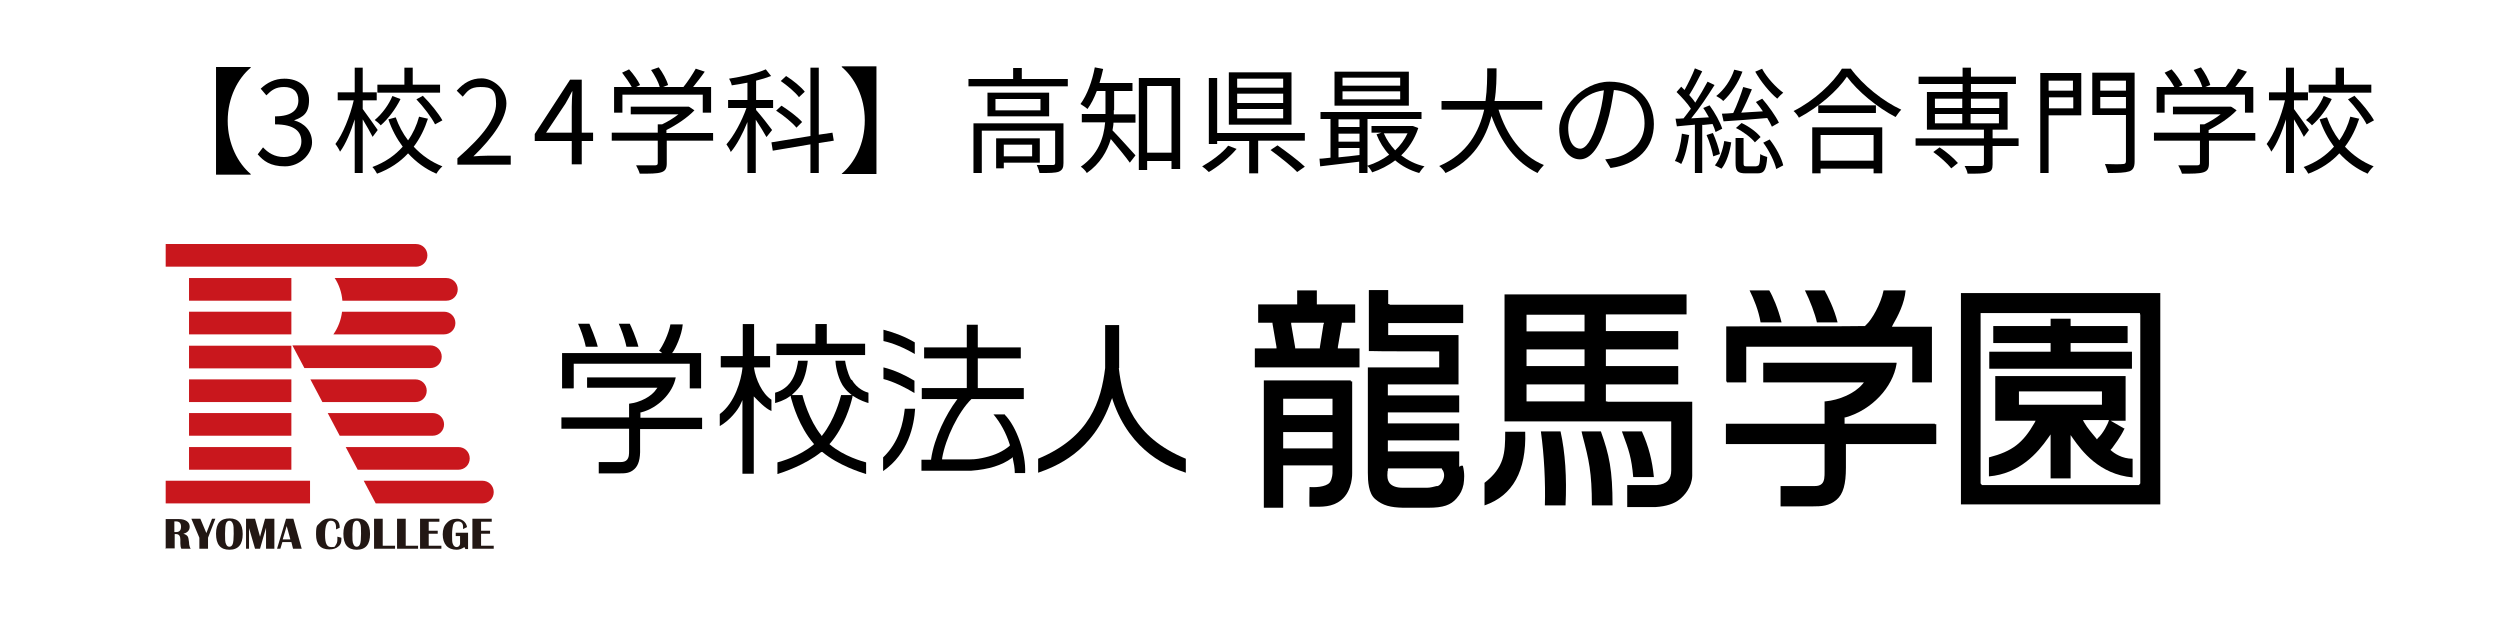 <?xml version="1.0" encoding="UTF-8"?>
<svg id="_レイヤー_1" data-name="レイヤー_1" xmlns="http://www.w3.org/2000/svg" version="1.1" viewBox="0 0 749.9 192.6">
  <!-- Generator: Adobe Illustrator 29.5.1, SVG Export Plug-In . SVG Version: 2.1.0 Build 141)  -->
  <defs>
    <style>
      .st0 {
        fill: none;
      }

      .st1 {
        fill: #fff;
      }

      .st2 {
        fill: #221714;
      }

      .st3 {
        fill: #c9171d;
      }
    </style>
  </defs>
  <rect class="st1" x="0" width="750" height="193"/>
  <rect class="st0" x="-20" y="75.2" width="793.6" height="112.9"/>
  <g>
    <g>
      <g>
        <path d="M179.3,104c-.7-2.8-2.2-6.1-2.5-6.9h-3.4c.5,1.1,1.8,4.3,2.3,6.9h3.6Z"/>
        <path d="M191.5,104c-.7-2.8-2.2-6.1-2.6-6.9h-3.3c.5,1.1,1.8,4.3,2.3,6.9,0,0,3.6,0,3.6,0Z"/>
        <g>
          <path d="M172.1,116.4v-7.3h34.8v.3s0,7.1,0,7.1h3.4v-10.6c-1.3,0-6.9,0-8.2,0h-.5s.3-.4.3-.4c.6-.8,2.6-4.8,2.9-8.2h-3.7c-.5,2.8-2.3,6.5-3.4,7.9.2.1.3.2.3.2l.6.5h-30v10.6s3.4,0,3.4,0Z"/>
          <path d="M192.4,125.3h-.3v-1.6h.2c5.1-1.3,9.5-5.8,10.4-10.5h-26.6v3.1h21.1l-.3.4c-1.4,2.2-4.8,4-8.2,4.4v4.1h-20.3v3.4h20.3v4.2s0,2.1,0,2.1v.3c0,1,0,2.1-.7,2.8-.4.4-1,.6-1.8.6h-6.6v3.4s6,0,6,0c1.9,0,3.3,0,4.7-1.3,1.2-1.1,1.8-3,1.7-6.2,0-1.8,0-2.7,0-3.9v-1.6s0-.3,0-.3h18.6v-3.4h-18.4,0Z"/>
        </g>
      </g>
      <g>
        <polygon points="259.5 106.5 259.5 103.1 248.2 103.1 248 103.1 248 102.9 248 97.2 244.6 97.2 244.6 102.9 244.6 103.1 244.3 103.1 232.9 103.1 232.9 106.5 259.5 106.5"/>
        <path d="M226.2,110.5h0v-.3h4.8v-3.4h-4.8v-9.6h-3.4v9.6h-6.6v3.4h6.5v.3c-.4,3.5-2.2,10.3-6.8,13.7v3.6c2.9-1.6,5.5-4.8,6.3-6.7l.5-1.1v22.1h3.4v-23.2l.5.5c.7.7,2.9,3.1,4.8,3.9v-3.4c-2.8-1.8-4.7-6.1-5.2-9.4h0Z"/>
        <path d="M255.3,113.9c-1.2-2.2-1.7-4.9-1.8-5.7h-2.9c0,1,.5,4.6,2.1,7.3.6.9,1.3,1.8,2.2,2.5l.6.5h-3.2c-.3,1.2-2,7.5-5.6,12l-.2.3-.2-.3c-3.6-4.5-5.3-10.8-5.6-12h-3.2l.5-.5c.9-.8,1.6-1.6,2.2-2.5,1.6-2.7,2-6.3,2.1-7.3h-2.9c-.1.8-.5,3.5-1.8,5.7-1.6,2.8-4.3,3.7-5.1,3.9v3.1c.7-.2,2.6-.7,4.4-2l.3-.2v.4c.7,2.5,2.5,8.8,6.8,13.9l.2.2-.2.2c-4.2,3.5-9.7,5-10.8,5.3v3.5c1.6-.5,8.3-2.7,13.1-6.6h.2c0-.1.2,0,.2,0,4.8,4,11.5,6.1,13.1,6.6v-3.5c-1.1-.3-6.6-1.8-10.8-5.3l-.2-.2.2-.2c4.3-5,6.1-11.4,6.7-13.9v-.4c0,0,.4.2.4.2,1.8,1.2,3.7,1.8,4.4,2v-3.1c-.8-.2-3.4-1.1-5-3.9Z"/>
      </g>
      <g>
        <path d="M274.3,117.9v-3.7c-3.2-1.9-6.1-3.2-9.3-4v3.5c2.9.7,6.7,2.6,9.3,4.2Z"/>
        <path d="M265,98.9v3.4c2.8.6,6.2,2,9.4,3.9v-3.5c-2.7-1.6-5.9-2.9-9.4-3.8Z"/>
        <path d="M264.9,137.2v4.1c7.6-5.2,9.3-13.8,9.6-18.7h-3.1c-.5,4.4-1.7,10-6.5,14.6Z"/>
        <path d="M301.5,124.3h-3.5c2.1,2.5,3.8,5.6,4.9,9.1v.2c0,0,0,.1,0,.1-2,1.7-4.4,2.8-7.4,3.5h0c-1.3.3-2.7.6-4.6.6s-1.1,0-1.1,0h-7.2v-.3c1-6,4.9-14,8.8-17.8h0c0,0,15.7,0,15.7,0v-3.3h-13.8v-8.9h12.9v-3.3h-12.9v-6.8h-3.3v6.8h-12.8v3.3h12.8v8.9h-13.5v3.3h10.7l-.3.4c-3,4-6.7,11.2-7.6,17.6v.2h-2.9v3.3h14.9c5.3-.4,9.2-1.6,12.2-3.8l.3-.3v.4c.3,1.4.6,2.9.6,4.4h3.1c.3-5.8-2.6-14-6.1-17.5h0Z"/>
      </g>
      <path d="M335.7,110.4s0-.3,0-.3h0v-12.6h-4.2v12.6h0v.3c-1.2,9.8-4.5,20.7-20.1,27.2v4.2c4.8-1.7,16.6-6,21.9-21.7l.3-.7.2.7c5.3,15.7,17.1,20.1,21.9,21.7v-4.2c-15.7-6.5-19-17.4-20.1-27.2Z"/>
    </g>
    <g>
      <g>
        <path d="M445.3,144.9v6.7c8.5-2.9,12.6-10.4,12.2-22.1h-6c0,6.4-.2,10.7-6.3,15.4h0Z"/>
        <path d="M474.4,129.4l.3,1.3c1.9,7.2,2.8,10.9,2.8,20.9h6.2c0-10.7-1-15.2-3.5-22.2h-5.8Z"/>
        <path d="M468.1,129.4h-5.9c1,7.2,1.4,15.4,1.2,22.2h6.2c.4-8.4-.1-15.9-1.5-22.2Z"/>
        <path d="M489.9,143.1h6.2c-.5-5-1.5-9-3.6-13.7h-6l.3.8c1.7,4.6,2.6,7,3.1,12.9h0Z"/>
        <path d="M482.1,120.4h-.4v-5.1h21.7v-5.5h-21.7v-5h21.7v-5.5h-21.7v-5h24.2v-6h-54.6v38.1h50v.4s0,14.3,0,14.3c0,1.3-.3,2.3-1,3.1-.7.7-1.8,1.2-3.4,1.3h-8.8v6.6c1.7,0,8.5,0,8.5,0,3.2-.2,5.6-1,7.2-2.3,1.4-1.1,3.7-3.6,3.8-7.1v-22.2h-25.4,0ZM475.3,115.7v4.7h-17.4v-5.1h17.4s0,.4,0,.4ZM475.3,105.2v4.6h-17.4v-5h17.4v.4h0ZM475.3,94.8v4.6h-17.4v-5h17.4v.4h0Z"/>
      </g>
      <g>
        <path d="M534.4,96.7c-1-4.1-2.7-8-3.7-9.6h-5.9c1.3,2.6,2.7,6,3.3,9.6,0,0,6.2,0,6.2,0Z"/>
        <path d="M551.2,96.7c-1-4.1-3-8-3.9-9.6h-5.9c1.5,3,3.1,7.2,3.6,9.6h6.2s0,0,0,0Z"/>
        <path d="M518,114.5v.2h5.8v-10.7h49.8v10.7h5.9v-16.7h-11.3s-.7,0-.7,0l.3-.6c1.5-2.6,3.5-6.4,3.8-10.3h-6.3s-.3,0-.3,0c-.8,4.1-3.6,8.9-5.2,10.3l-.4.4h-.1c0,.1-41.5.1-41.5.1v16.5h0Z"/>
        <path d="M580.4,127.3v-.2h-27.1v-1.9h.3c7.8-2.2,14.2-9,15.3-16.1v-.3s-40,0-40,0v5.9h30.2l-.5.6c-2.3,2.7-6.8,4.7-11.1,5.1h-.2v6.3s0,.4,0,.4h-29.6v6.1h29.6v.4s0,4.5,0,4.5v3s0,.4,0,.4c0,1.4,0,2.8-.8,3.6-.5.5-1.2.7-2.2.7h-10.2v5.9s0,.2,0,.2h9.5c2.8,0,5.1-.1,7.3-2,2-1.7,2.8-4.7,2.8-9.6,0-2.6,0-3.5,0-5.1h0c0-.1,0-1.6,0-1.6v-.4h27.1v-6h0Z"/>
      </g>
      <g>
        <path d="M416.8,91.2h-.4v-4.2h-5.8v18.3h.6c0,.1,20.5.1,20.5.1v4.8h-15s-.4,0-.4,0h-6v31.2h0v.4c0,2.6.2,6.2,2.2,7.9,2.3,2,4.7,2.5,8.3,2.6,1.2,0,6.3,0,7.7,0,4.4,0,6.7-.8,8.4-2.8,1.2-1.4,1.7-2.4,2.1-4.2.2-1.4.4-3.2-.2-5.6h-.6c0,.1-.5.3-.5.3v-4.6h-21.4v-3.3h21.4v-5.1h-21.4v-3.3h21.4v-5.1h-21.4v-3.3h21.2v-14.8h-5.8s-15.3,0-15.3,0v-3.6h22.5v-5.5h-22.1,0ZM416.3,141.2v-.4c0,0,.1-.3.1-.3h16.1v.2c.7.8.9,2,.4,3.2-.4,1-1,1.7-1.7,1.9h-.3c-.8.2-1.9.5-2.8.5h-3.2s-4.2,0-4.2,0c-1.8,0-3.1-.5-3.8-1.3-.8-1-.8-2.2-.7-3.3v-.3h0s0,0,0,0h0s0,0,0,0Z"/>
        <path d="M405.1,114.1h-26v38.2h5.8v-12.7h14.8v.4s0,1.8,0,1.8c0,0,0,1.7-.8,2.9-1.2,1.5-4.8,1.5-6.1,1.4,0,1.9-.1,4.8,0,5.9.4,0,.7,0,1.1,0,2.5,0,5.7.2,8.4-2,3.5-2.8,3.3-8.1,3.3-8.1h0v-27.5h-.4v-.2h0ZM399.7,130v4.5h-14.8v-4.9h14.8v.4ZM399.7,120v4.5h-14.8v-4.9h14.8v.4Z"/>
        <path d="M401.8,104.5h-.5v-.4c0,0,1.2-7,1.2-7v-.3h4v-5.5h-11.5v-4.2h-5.9v4.2h-11.7v5.5h4.3v.3c0,0,1.2,7,1.2,7v.4c0,0-6.5,0-6.5,0v5.7h31.4v-5.7h-6ZM397,97.2l-1.1,7v.3h-7.4v-.3c0,0-1.2-7-1.2-7v-.4c0,0,9.8,0,9.8,0v.4Z"/>
      </g>
      <g>
        <path d="M642,87.9h0s-47.4,0-47.4,0c0,0-.4,0-.4,0h-6v63.4h6s47.8,0,47.8,0h6v-63.4h-6,0ZM642,94.3v50.7l-.4.5h-47.1l-.4-.5v-51.1h47.8v.4Z"/>
        <g>
          <polygon points="639.5 105.5 621.5 105.5 621.1 105.5 621.1 105.1 621.1 103.2 621.1 102.9 621.5 102.9 638.2 102.9 638.2 97.8 621.5 97.8 621.1 97.8 621.1 97.4 621.1 95.6 615.1 95.6 615.1 97.4 615.1 97.8 614.7 97.8 597.9 97.8 597.9 102.9 614.7 102.9 615.1 102.9 615.1 103.2 615.1 105.1 615.1 105.5 614.7 105.5 596.7 105.5 596.7 110.6 639.5 110.6 639.5 105.5"/>
          <path d="M633.1,134.9l.4-.4c.9-1.3,2.4-3.1,3.8-6-.1,0-.2,0-.2,0l-4-2.3h4.5v-13.4h-39.1v13.4h12.1l-.3.6c-3.5,6.1-6.7,8.6-13.7,10.4v5.7c9.2-.8,14.6-7,17.8-11.6l.7-1v13.2h6v-13l.7,1c2.6,3.7,7.9,10.8,17.9,11.7v-5.6c-3.2,0-5.5-1.6-6.6-2.6h0ZM606,121.4h-.4v-4h24.9v4h-24.5ZM629.3,131.4l-.3.4-.3-.4c-1-1.2-2.6-3-3.6-4.8l-.3-.6h7.8c-.2,1-1.8,4.1-3.3,5.4Z"/>
        </g>
      </g>
    </g>
  </g>
  <g>
    <g>
      <rect class="st3" x="56.7" y="83.4" width="30.7" height="6.8"/>
      <path class="st3" d="M100.4,83.4c1.3,2,2.1,4.3,2.3,6.8h31.2s0,0,0,0c1.9,0,3.4-1.5,3.4-3.4s-1.5-3.4-3.4-3.4h0s-33.6,0-33.6,0h0Z"/>
      <path class="st3" d="M124.8,80c1.9,0,3.4-1.5,3.4-3.4s-1.5-3.4-3.4-3.4,0,0,0,0h0s-75.1,0-75.1,0v6.8h75s0,0,0,0h0Z"/>
      <rect class="st3" x="56.7" y="93.5" width="30.7" height="6.8"/>
      <path class="st3" d="M133.2,100.3s0,0,0,0c1.9,0,3.4-1.5,3.4-3.4s-1.5-3.4-3.4-3.4,0,0,0,0h0s-30.6,0-30.6,0c-.3,2.5-1.2,4.8-2.6,6.8,0,0,33.2,0,33.2,0Z"/>
      <path class="st3" d="M129.1,110.4s0,0,0,0c1.9,0,3.4-1.5,3.4-3.4s-1.5-3.4-3.4-3.4,0,0,0,0h0s-41.4,0-41.4,0l3.6,6.8s37.8,0,37.8,0Z"/>
      <rect class="st3" x="56.7" y="103.7" width="30.7" height="6.8"/>
      <path class="st3" d="M129.8,130.7s0,0,0,0c1.9,0,3.4-1.5,3.4-3.4s-1.5-3.4-3.4-3.4h0s-31.5,0-31.5,0l3.6,6.8h27.8Z"/>
      <rect class="st3" x="56.7" y="123.9" width="30.7" height="6.8"/>
      <rect class="st3" x="56.7" y="134.1" width="30.7" height="6.8"/>
      <path class="st3" d="M137.5,140.9s0,0,0,0c1.9,0,3.4-1.5,3.4-3.4s-1.5-3.4-3.4-3.4h0s-33.8,0-33.8,0l3.6,6.8s30.1,0,30.1,0Z"/>
      <rect class="st3" x="49.7" y="144.2" width="43.3" height="6.8"/>
      <path class="st3" d="M144.7,144.2h0s-35.6,0-35.6,0l3.6,6.8h32s0,0,0,0c1.9,0,3.4-1.5,3.4-3.4s-1.5-3.4-3.4-3.4h0Z"/>
      <rect class="st3" x="56.7" y="113.8" width="30.7" height="6.8"/>
      <path class="st3" d="M124.6,120.6s0,0,0,0c1.9,0,3.4-1.5,3.4-3.4s-1.5-3.4-3.4-3.4,0,0,0,0h0s-31.5,0-31.5,0l3.6,6.8h27.9Z"/>
    </g>
    <g>
      <path class="st2" d="M49.7,164.7v-9h3.9c1,0,1.8.2,2.4.6.6.4.9,1,.9,1.7,0,1.1-.7,1.8-1.9,2.1.7.2,1.1.5,1.3.8.2.3.3.9.4,1.7,0,1,.3,1.7.5,2h-2.8c-.2-.4-.3-.9-.3-1.6v-.5s0-.7,0-.7c0-1-.4-1.6-1.3-1.6h-.4v4.3h-2.6,0ZM52.3,159.6h.5c1,0,1.5-.5,1.5-1.6s-.5-1.6-1.5-1.6h-.5v3.1Z"/>
      <path class="st2" d="M64.6,155.6l-2.2,5.7v3.3h-2.6v-3.3l-2.4-5.7h2.7l1.8,4.3,1.7-4.3s1,0,1,0Z"/>
      <path class="st2" d="M68.9,155.5c2.6,0,3.9,1.6,3.9,4.7s-1.3,4.7-4,4.7-4-1.6-4-4.8,1.4-4.6,4.1-4.6ZM68.8,156.2c-.5,0-.8.3-1,.8-.2.5-.3,1.6-.3,3.1s0,2.6.3,3.1c.2.5.5.8,1,.8s.8-.3,1-.8c.2-.5.3-1.6.3-3.1s0-2.6-.3-3.1c-.2-.5-.5-.8-1-.8h0Z"/>
      <path class="st2" d="M82.3,155.6v9h-2.5v-6.3l-1.8,6.3h-1.5l-1.8-6.2v6.2h-.9v-9h2.7l1.5,5.4,1.5-5.4h2.7Z"/>
      <path class="st2" d="M88,155.6l2.5,9h-2.6l-.5-2h-2.7l-.6,2h-1l2.7-9s2.3,0,2.3,0ZM84.9,161.8h2.2l-1.1-4s-1.2,4-1.2,4Z"/>
      <path class="st2" d="M101.3,161l1.1.3c0,.2,0,.4,0,.6,0,.9-.3,1.6-1,2.1-.6.5-1.5.8-2.6.8-2.7,0-4-1.5-4-4.5s.4-2.6,1.2-3.5c.8-.9,1.8-1.3,3-1.3,2,0,2.9.9,2.9,2.8l-1.1.5c0-.3,0-.5,0-.6,0-1.3-.5-2-1.6-2s-1.7,1.4-1.7,4.2.6,3.7,1.9,3.7,1-.2,1.3-.6c.3-.4.5-.9.5-1.6s0-.5,0-.9h0Z"/>
      <path class="st2" d="M107.1,155.5c2.6,0,3.9,1.6,3.9,4.7s-1.3,4.7-4,4.7-4-1.6-4-4.8,1.4-4.6,4.1-4.6ZM107,156.2c-.5,0-.8.3-1,.8s-.3,1.6-.3,3.1,0,2.6.3,3.1c.2.5.5.8,1,.8s.8-.3,1-.8c.2-.5.3-1.6.3-3.1s0-2.6-.3-3.1c-.2-.5-.5-.8-1-.8h0Z"/>
      <path class="st2" d="M114.8,155.6v8.1h3.7v.9h-6.3v-9s2.6,0,2.6,0Z"/>
      <path class="st2" d="M121.7,155.6v8.1h3.7v.9h-6.3v-9h2.6,0Z"/>
      <path class="st2" d="M131.8,155.6v.9h-3.2v2.7h2.7v.9h-2.7v3.6h3.8v.9h-6.4v-9h5.9,0Z"/>
      <path class="st2" d="M136.7,159.8h3.7v4.9h-.8l-.3-.6c-.7.5-1.5.8-2.3.8-1.3,0-2.4-.4-3.1-1.2-.7-.8-1.1-1.9-1.1-3.4s.4-2.6,1.2-3.4c.8-.9,1.8-1.3,3.1-1.3s2.7.8,3,2.5l-1.2.6v-.2s0-.5,0-.5c0-1.1-.6-1.6-1.5-1.6s-1.1.3-1.4.8c-.2.6-.4,1.6-.4,3.2s0,2.4.3,2.9c.2.5.6.8,1.1.8s1-.4,1-1.1v-2.2h-1.3v-.9h0Z"/>
      <path class="st2" d="M147.5,155.6v.9h-3.2v2.7h2.7v.9h-2.7v3.6h3.8v.9h-6.4v-9s5.9,0,5.9,0Z"/>
    </g>
  </g>
  <g>
    <path d="M68.3,36.2c0,7,3.1,12.8,6.9,16v.2h-10.4V20.1h10.4v.2c-3.8,3.2-6.9,8.9-6.9,16Z"/>
    <path d="M77.3,46.3l1.6-2.1c1.5,1.6,3.4,2.9,6.3,2.9s5.2-1.8,5.2-4.7-2-5.1-7.9-5.1v-2.4c5.2,0,7-2.1,7-4.8s-1.7-4-4.3-4-3.8,1-5.3,2.5l-1.7-2c1.9-1.8,4.2-3,7.1-3,4.3,0,7.4,2.4,7.4,6.4s-1.8,5.1-4.5,6.1h0c3,.8,5.4,3.1,5.4,6.6s-3.6,7.2-8.1,7.2-6.5-1.7-8.1-3.5Z"/>
    <path d="M111.8,41.1c-.6-1.2-1.9-3.5-3-5.3v16.1h-2.4v-16.1c-1.2,3.8-2.7,7.4-4.4,9.7-.3-.7-.9-1.7-1.4-2.3,2.2-2.9,4.4-8.3,5.5-13.1h-4.8v-2.4h5.1v-7.4h2.4v7.4h4.2v2.4h-4.2v2.6c1,1.3,3.8,5.3,4.5,6.3l-1.5,2ZM128.4,35.5c-1,3.1-2.4,6-4.3,8.5,2.4,2.6,5.3,4.6,8.6,5.9-.6.5-1.4,1.5-1.8,2.2-3.3-1.4-6.1-3.5-8.5-6.1-2.4,2.6-5.5,4.7-9.3,6.1-.3-.6-.9-1.5-1.4-2,3.8-1.4,6.8-3.5,9.1-6.1-1.8-2.4-3.3-5.2-4.3-8.2l2.2-.6c.9,2.5,2.1,4.8,3.7,6.9,1.5-2.1,2.6-4.5,3.3-7.1l2.6.6ZM120.1,29.8c-1.4,2.8-3.6,5.8-5.9,7.8-.4-.5-1.2-1.2-1.8-1.6,2.2-1.8,4.3-4.7,5.3-7.2l2.4.9ZM132.1,27.8h-18.9v-2.4h8.1v-5.1h2.5v5.1h8.2v2.4ZM126.9,28.8c2.2,2.2,4.7,5.3,5.8,7.3l-2.2,1.2c-1-2-3.4-5.2-5.6-7.5l2-1.1Z"/>
    <path d="M137.2,47.5c8-7,11.6-12,11.6-16.4s-1.5-5-4.7-5-3.9,1.3-5.3,2.9l-1.8-1.8c2.1-2.3,4.3-3.7,7.5-3.7s7.4,3,7.4,7.5-4,10.2-9.9,15.9c1.3-.1,2.9-.2,4.2-.2h7v2.7h-16v-1.9Z"/>
    <path d="M171.5,42.3h-11.1v-2.1l10.6-16.3h3.5v15.9h3.4v2.5h-3.4v7h-3v-7ZM171.5,39.8v-7.8c0-1.2.1-3.3.2-4.6h-.1c-.6,1.2-1.3,2.5-2,3.7l-5.8,8.7h7.8Z"/>
    <path d="M214,42.2h-14v6.8c0,1.5-.4,2.3-1.7,2.7s-3.2.4-6.4.4c-.2-.7-.7-1.8-1.1-2.5,2.6,0,5,0,5.6,0,.7,0,.9-.2.9-.7v-6.7h-13.8v-2.4h13.8v-2.5h1.3c1.7-.8,3.5-1.9,4.9-3h-14.3v-2.3h17.4c0-.1,1.7,1.1,1.7,1.1-2.1,2.2-5.4,4.4-8.4,5.9v.9h14v2.4ZM186.7,33.8h-2.5v-7.7h5.3c-.7-1.3-1.9-3-2.9-4.3l2.1-1c1.3,1.4,2.7,3.4,3.3,4.7l-1.2.6h7.1c-.4-1.5-1.5-3.5-2.6-5.1l2.3-.8c1.2,1.6,2.4,3.8,2.8,5.3l-1.5.6h6.1c1.3-1.6,2.8-3.9,3.7-5.5l2.7.9c-1.1,1.6-2.4,3.2-3.5,4.6h5.4v7.7h-2.5v-5.4h-24.1v5.4Z"/>
    <path d="M229.9,41.1c-.6-1.1-2-3.4-3.2-5.2v16h-2.5v-15.3c-1.4,3.5-3.2,6.9-5,9-.2-.7-.9-1.7-1.3-2.3,2.2-2.5,4.6-6.9,6-10.9h-5.5v-2.4h5.8v-5.2c-1.6.3-3.2.6-4.7.8-.1-.6-.5-1.5-.8-2,3.9-.6,8.4-1.6,11-2.8l1.6,2c-1.3.5-2.9,1-4.5,1.4v5.8h5.1v2.4h-5.1v.6c1.1,1.2,4.1,5,4.8,6l-1.6,2ZM245.6,42.9v9h-2.5v-8.6l-11.3,1.9-.4-2.5,11.7-1.9v-20.5h2.5v20.1l4.1-.6.4,2.4-4.4.7ZM238.9,38.3c-1.2-1.5-3.9-3.7-6.1-5.1l1.6-1.5c2.2,1.4,4.9,3.4,6.2,4.9l-1.7,1.7ZM239.7,29.2c-1.1-1.5-3.5-3.5-5.5-4.9l1.6-1.5c2.1,1.3,4.5,3.3,5.6,4.7l-1.8,1.7Z"/>
    <path d="M252.5,52.3v-.2c3.8-3.2,6.9-8.9,6.9-16s-3.1-12.8-6.9-16v-.2h10.4v32.3h-10.4Z"/>
    <path d="M320.3,23.7v2.2h-29.8v-2.2h13.4v-3.3h2.6v3.3h13.8ZM319,48.9c0,1.4-.3,2.1-1.4,2.6-1.1.4-2.9.4-5.8.4-.1-.7-.5-1.7-.8-2.4,2.2,0,4.2,0,4.8,0,.6,0,.7-.2.7-.7v-9.6h-22v12.7h-2.5v-14.9h27v11.8ZM314.7,27.8v7.1h-18.5v-7.1h18.5ZM312.1,29.7h-13.5v3.4h13.5v-3.4ZM301.1,48.8v1.7h-2.3v-9h13.1v7.3h-10.8ZM301.1,43.4v3.5h8.5v-3.5h-8.5Z"/>
    <path d="M334.1,33.1c0,.3,0,.8,0,1.2h6.5v2.5h-6.6c0,.8-.2,1.6-.3,2.3,1.6,1.6,5.8,6.3,6.9,7.5l-1.7,2.2c-1.2-1.7-3.9-5-5.7-7.1-1.1,3.7-3.2,7.4-7.2,10.2-.3-.6-1.2-1.5-1.8-1.9,5.3-3.7,6.9-8.7,7.3-13.3h-7v-2.5h7.1v-6.9h-2.6c-.8,2.1-1.7,3.9-2.8,5.4-.5-.5-1.5-1.1-2.1-1.5,2-2.7,3.5-6.8,4.3-11l2.5.5c-.3,1.5-.7,2.8-1.1,4.2h9.9v2.4h-5.5v5.7ZM354,23.4v27.3h-2.6v-2.4h-7.3v2.7h-2.5v-27.6h12.4ZM351.4,45.8v-20h-7.3v20h7.3Z"/>
    <path d="M370.9,44.7c-2.1,2.5-5.4,5.2-8.3,6.9-.5-.5-1.4-1.3-2-1.7,2.8-1.6,6.1-4,7.8-6.2l2.6,1ZM377.4,42.3v9.7h-2.7v-9.7h-9.6v.9h-2.5v-19.8h2.5v16.5h26.3v2.3h-14ZM387.4,37.4h-18.8v-15.7h18.8v15.7ZM384.9,23.6h-13.8v2.7h13.8v-2.7ZM384.9,28.1h-13.8v2.8h13.8v-2.8ZM384.9,32.7h-13.8v2.8h13.8v-2.8ZM383.2,43.6c2.7,1.9,6.3,4.6,8.2,6.4l-2.3,1.6c-1.7-1.8-5.3-4.6-8-6.6l2.1-1.4Z"/>
    <path d="M425.4,38.5c-1.1,3.3-2.9,6-5.1,8.1,2,1.5,4.3,2.7,7,3.3-.6.5-1.2,1.4-1.6,2-2.8-.8-5.2-2.1-7.2-3.8-2.1,1.6-4.5,2.8-6.9,3.6-.3-.6-.9-1.5-1.4-1.9v2.1h-2.5v-3.4c-4.2.5-8.4,1-11.7,1.4l-.2-2.3c1,0,2.1-.2,3.3-.3v-11.6h-3v-2.1h30.3v2.1h-16.2v14c2.3-.7,4.5-1.8,6.5-3.3-1.6-1.7-2.9-3.8-3.8-6.1l1.5-.5h-3v-2h12.4c0,0,1.6.6,1.6.6ZM422.6,31.7h-22.3v-10.2h22.3v10.2ZM401.5,35.8v2.3h6.3v-2.3h-6.3ZM401.5,42.5h6.3v-2.4h-6.3v2.4ZM401.5,47.2c2-.2,4.1-.4,6.3-.7v-2.1h-6.3v2.8ZM420,23.3h-17.3v2.4h17.3v-2.4ZM420,27.4h-17.3v2.4h17.3v-2.4ZM415.1,40c.8,1.9,2,3.6,3.4,5.1,1.6-1.5,2.8-3.2,3.7-5.1h-7.1Z"/>
    <path d="M449.5,32.9c2.4,7.6,6.9,13.9,13.6,16.6-.6.6-1.5,1.7-1.9,2.4-6.6-3.2-11-9.3-13.8-17.1-1.7,6.6-5.4,13.3-13.8,17.1-.4-.7-1.2-1.6-1.9-2.1,8.6-3.7,12-10.4,13.5-16.9h-12.8v-2.6h13.2c.5-3.6.5-7.1.5-9.8h2.8c0,2.8,0,6.2-.6,9.8h14.3v2.6h-13.1Z"/>
    <path d="M483.1,50.4l-1.6-2.6c1.1-.1,2.2-.3,3-.5,4.4-1,8.8-4.3,8.8-10.3s-3.4-9.6-9.2-10c-.5,3.2-1.1,6.8-2.1,10-2.1,7.1-4.8,10.8-8.1,10.8s-6.2-3.5-6.2-9.2,6.7-14.1,15.1-14.1,13.3,5.7,13.3,12.7-4.8,12.1-13,13.2ZM474,44.6c1.6,0,3.5-2.3,5.2-8.2.9-2.9,1.6-6.2,1.9-9.3-6.6.8-10.7,6.5-10.7,11.2s2,6.3,3.6,6.3Z"/>
    <path d="M506.7,40.4c-.5,3.3-1.2,6.5-2.4,8.8-.4-.3-1.4-.8-1.9-.9,1.1-2.1,1.8-5.2,2.1-8.2l2.1.4ZM510.6,37.3v14.6h-2.2v-14.5c-2,.2-3.8.3-5.4.5l-.4-2.3c.7,0,1.5,0,2.4-.1.7-.9,1.5-1.9,2.2-2.9-1-1.6-2.8-3.5-4.3-5l1.4-1.6c.3.3.7.7,1,1,1.1-2,2.4-4.6,3.1-6.5l2.2.9c-1.2,2.4-2.7,5.2-3.9,7.1.7.8,1.4,1.6,1.8,2.3,1.4-2.2,2.7-4.4,3.7-6.3l2.1,1c-2,3.2-4.6,7.1-7,10l5.3-.3c-.6-1-1.1-2-1.7-2.8l1.9-.8c1.6,2.2,3.2,5.1,3.8,7l-2,1c-.2-.7-.5-1.5-.9-2.4l-3,.3ZM513.8,39.9c.9,2,1.8,4.6,2.1,6.3l-2,.7c-.3-1.7-1.1-4.4-2-6.4l1.9-.6ZM514.4,49.6c1.4-1.7,2.4-4.7,2.8-7.3l2.1.4c-.4,2.8-1.4,6-2.9,7.9l-2-1ZM522.7,21.4c-1.3,3.5-3.5,6.8-5.8,8.9-.4-.5-1.5-1.2-2.1-1.5,2.4-1.9,4.4-4.8,5.4-7.9l2.5.6ZM516.5,34.1c1,0,2.1-.1,3.4-.2,1.1-2.3,2.3-5.5,3-7.8l2.6.7c-.9,2.2-2.1,4.9-3.2,7,2-.1,4.2-.3,6.5-.4-.7-1-1.4-2-2.1-2.8l1.9-1c1.9,2.2,4.1,5.3,5,7.2l-2.1,1.2c-.3-.7-.8-1.6-1.4-2.6-4.7.4-9.5.8-13.1,1l-.5-2.3ZM526.9,49.8c.8,0,1-.5,1.1-3.6.5.4,1.5.7,2.1.9-.3,3.9-.9,4.9-2.9,4.9h-3.5c-2.5,0-3.1-.7-3.1-3.1v-7.5h2.4v7.5c0,.8.1,1,1,1h2.9ZM522.4,36.9c2.2,1,4.6,2.8,5.7,4.2l-1.7,1.6c-1.1-1.4-3.6-3.3-5.7-4.3l1.6-1.4ZM528.6,20.7c1.4,2.6,4.2,5.6,6.3,7.1-.5.4-1.4,1.3-1.8,1.8-2.2-1.8-5-5.2-6.6-8.1l2.1-.9ZM530.8,41.8c1.9,2.4,3.6,5.6,4.1,7.8l-2.1,1.1c-.5-2.2-2.1-5.5-3.9-7.9l2-1Z"/>
    <path d="M555.1,20.5c3.7,5.1,9.8,9.9,15.2,12.4-.6.6-1.2,1.5-1.7,2.2-5.4-2.8-11.4-7.7-14.6-12.1-2.8,4.2-8.4,9.1-14.4,12.3-.3-.6-1-1.5-1.6-2,6-3,11.8-8.3,14.5-12.7h2.6ZM543.6,38.2h21v13.8h-2.6v-1.4h-15.9v1.4h-2.5v-13.8ZM562.7,31.6v2.3h-17.3v-2.3h17.3ZM546.1,40.5v7.7h15.9v-7.7h-15.9Z"/>
    <path d="M605.5,43.8h-7.8v5.5c0,1.4-.3,2.1-1.5,2.4-1.1.4-3,.4-6,.4-.1-.7-.5-1.6-.9-2.3,2.3,0,4.4,0,5,0,.6,0,.8-.2.8-.7v-5.4h-20.5v-2.2h20.5v-2.6h-17.1v-11.3h10.7v-2.4h-13.2v-2.2h13.2v-2.7h2.5v2.7h13.5v2.2h-13.5v2.4h11v11.3h-4.5v2.6h7.8v2.2ZM581.8,44.2c2,1.3,4.3,3.3,5.5,4.7l-2,1.6c-1.1-1.4-3.4-3.5-5.4-4.9l1.9-1.4ZM580.4,32.4h8.2v-2.8h-8.2v2.8ZM580.4,37h8.2v-2.8h-8.2v2.8ZM591.2,29.6v2.8h8.5v-2.8h-8.5ZM599.6,34.2h-8.5v2.8h8.5v-2.8Z"/>
    <path d="M624.3,34.6h-9.8v17.3h-2.5v-30h12.3v12.6ZM614.5,24.2v3h7.3v-3h-7.3ZM621.9,32.5v-3.3h-7.3v3.3h7.3ZM640.3,48.4c0,1.8-.5,2.6-1.6,3-1.2.4-3.3.5-6.4.5-.1-.7-.6-1.9-.9-2.7,2.4.1,4.7.1,5.4,0,.6,0,.9-.2.9-.9v-13.8h-10.1v-12.7h12.7v26.5ZM630,24.2v3h7.7v-3h-7.7ZM637.7,32.5v-3.4h-7.7v3.4h7.7Z"/>
    <path d="M676.6,42.2h-14v6.8c0,1.5-.4,2.3-1.7,2.7s-3.2.4-6.4.4c-.2-.7-.7-1.8-1.1-2.5,2.6,0,5,0,5.6,0,.7,0,.9-.2.9-.7v-6.7h-13.8v-2.4h13.8v-2.5h1.3c1.7-.8,3.5-1.9,4.9-3h-14.3v-2.3h17.4c0-.1,1.7,1.1,1.7,1.1-2.1,2.2-5.4,4.4-8.4,5.9v.9h14v2.4ZM649.4,33.8h-2.5v-7.7h5.3c-.7-1.3-1.9-3-2.9-4.3l2.1-1c1.3,1.4,2.7,3.4,3.3,4.7l-1.2.6h7.1c-.4-1.5-1.5-3.5-2.6-5.1l2.2-.8c1.2,1.6,2.4,3.8,2.8,5.3l-1.5.6h6.1c1.3-1.6,2.8-3.9,3.7-5.5l2.7.9c-1.1,1.6-2.4,3.2-3.5,4.6h5.4v7.7h-2.5v-5.4h-24.1v5.4Z"/>
    <path d="M691.1,41.1c-.6-1.2-1.9-3.5-3-5.3v16.1h-2.4v-16.1c-1.2,3.8-2.7,7.4-4.4,9.7-.3-.7-.9-1.7-1.4-2.3,2.2-2.9,4.4-8.3,5.5-13.1h-4.8v-2.4h5.1v-7.4h2.4v7.4h4.2v2.4h-4.2v2.6c1,1.3,3.8,5.3,4.5,6.3l-1.5,2ZM707.7,35.5c-1,3.1-2.4,6-4.3,8.5,2.4,2.6,5.3,4.6,8.6,5.9-.6.5-1.4,1.5-1.8,2.2-3.3-1.4-6.1-3.5-8.5-6.1-2.4,2.6-5.5,4.7-9.3,6.1-.3-.6-.9-1.5-1.4-2,3.8-1.4,6.8-3.5,9.1-6.1-1.8-2.4-3.3-5.2-4.3-8.2l2.2-.6c.9,2.5,2.1,4.8,3.7,6.9,1.5-2.1,2.6-4.5,3.3-7.1l2.6.6ZM699.4,29.8c-1.4,2.8-3.6,5.8-5.9,7.8-.4-.5-1.2-1.2-1.8-1.6,2.2-1.8,4.3-4.7,5.3-7.2l2.4.9ZM711.4,27.8h-18.9v-2.4h8.1v-5.1h2.5v5.1h8.2v2.4ZM706.3,28.8c2.2,2.2,4.7,5.3,5.8,7.3l-2.2,1.2c-1-2-3.4-5.2-5.6-7.5l2-1.1Z"/>
  </g>
</svg>